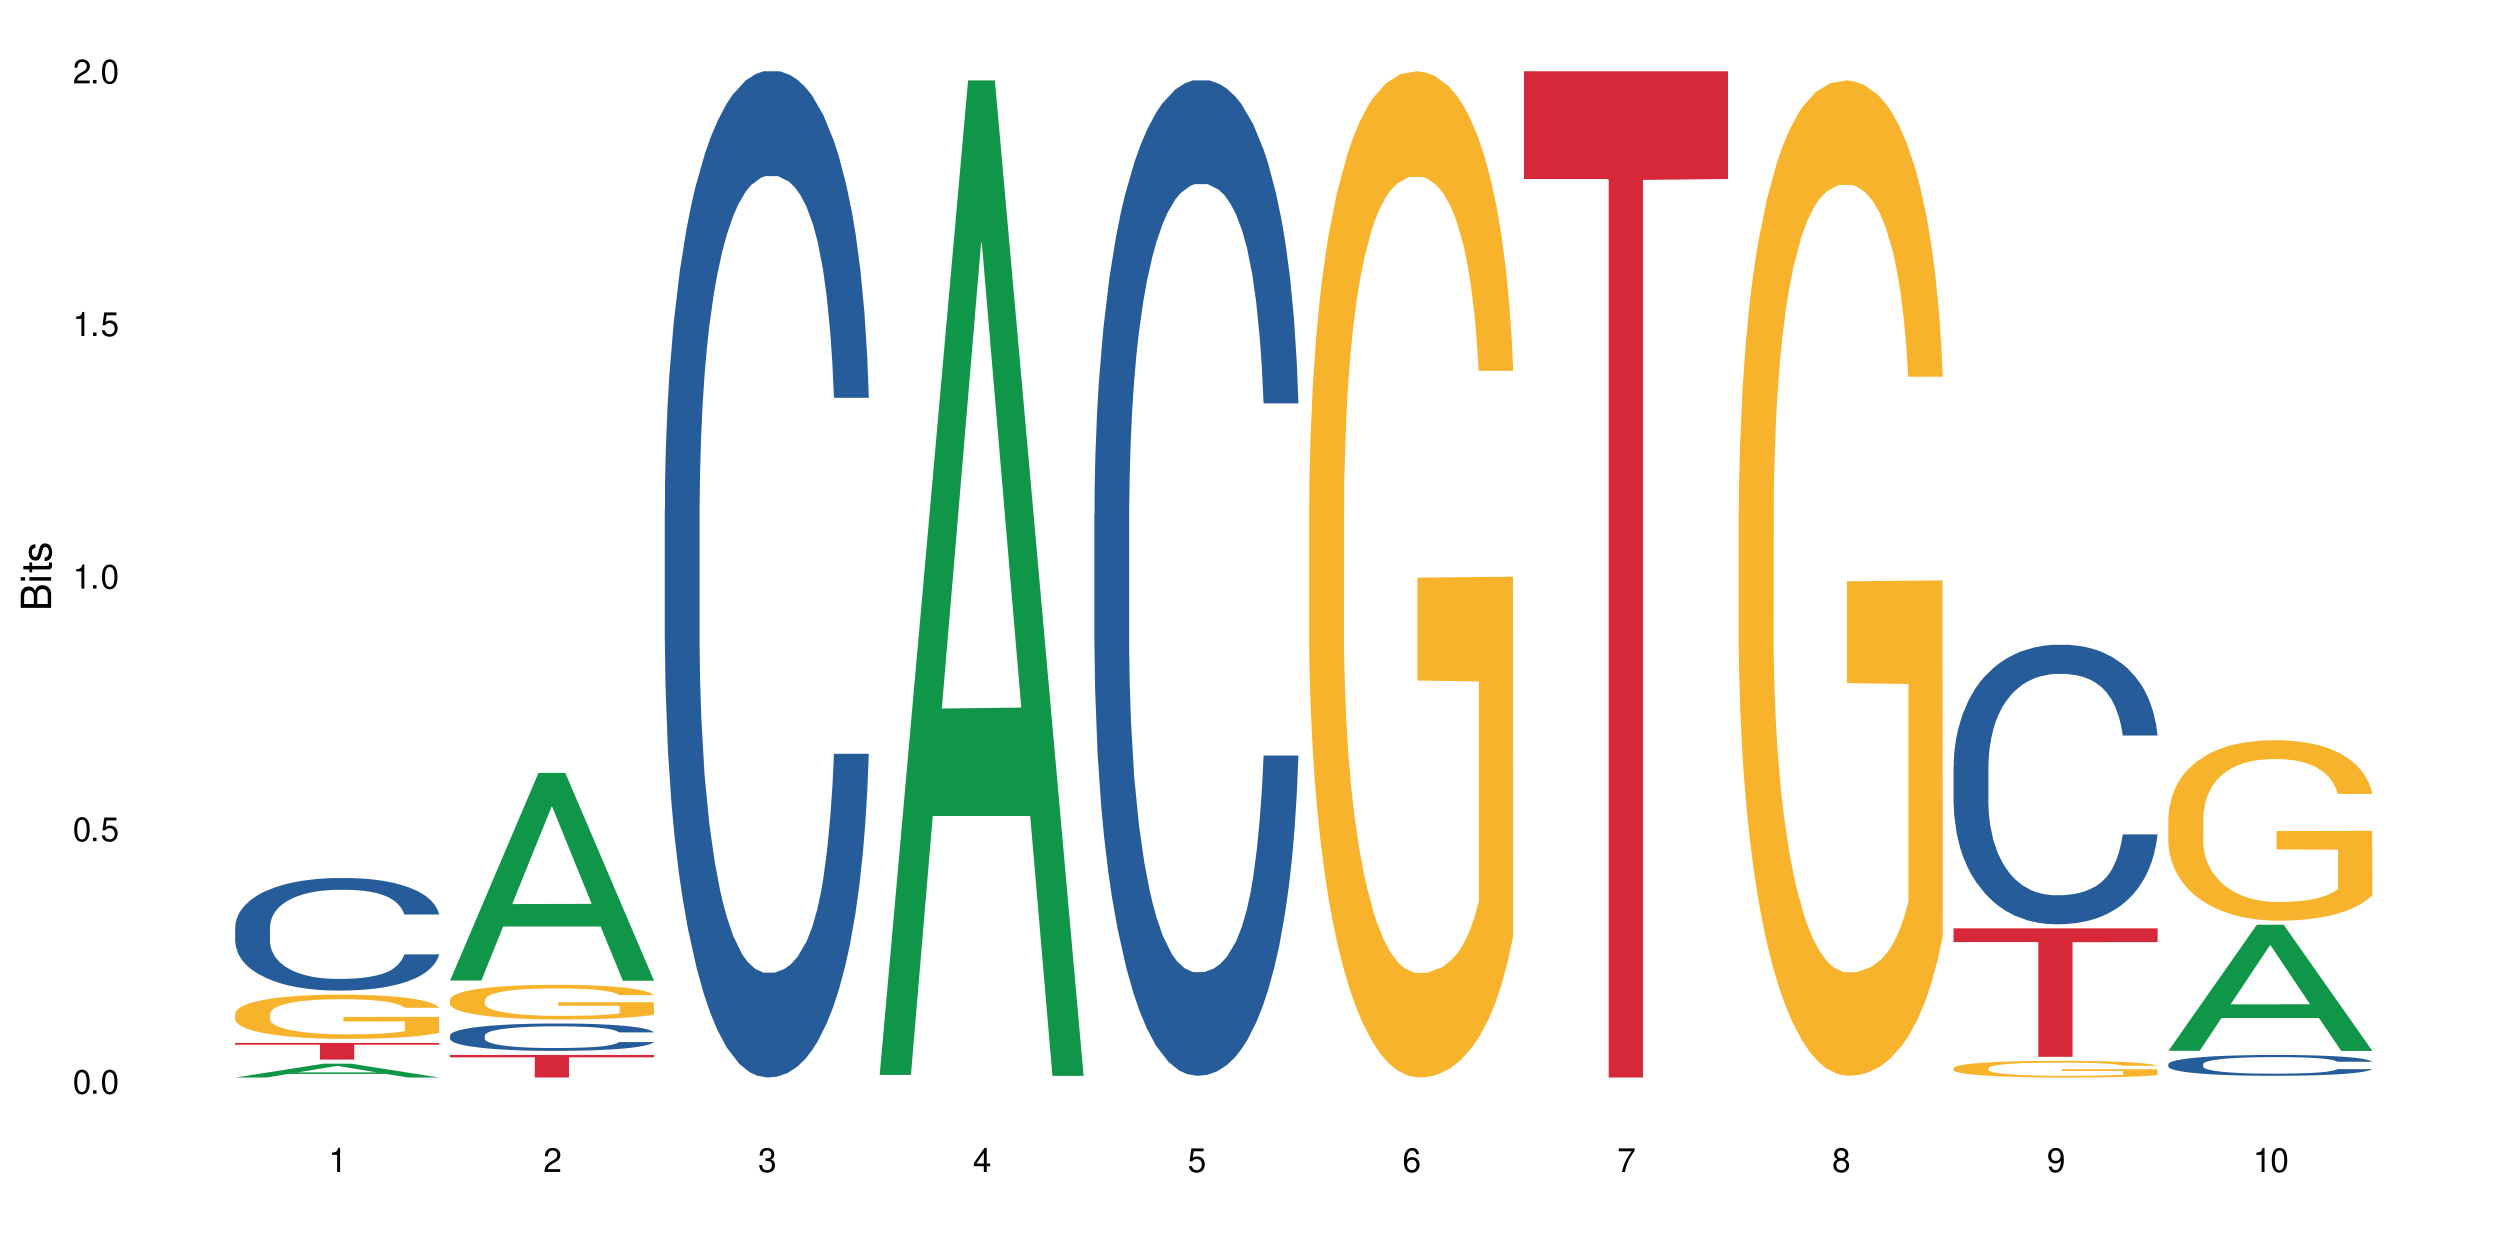<?xml version="1.0" encoding="UTF-8"?>
<svg xmlns="http://www.w3.org/2000/svg" xmlns:xlink="http://www.w3.org/1999/xlink" width="720" height="360" viewBox="0 0 720 360">
<defs>
<g>
<g id="glyph-0-0">
</g>
<g id="glyph-0-1">
<path d="M 2.641 -6.938 C 2 -6.938 1.422 -6.656 1.078 -6.172 C 0.641 -5.562 0.406 -4.641 0.406 -3.359 C 0.406 -1.016 1.188 0.219 2.641 0.219 C 4.078 0.219 4.859 -1.016 4.859 -3.297 C 4.859 -4.641 4.656 -5.547 4.203 -6.172 C 3.844 -6.656 3.281 -6.938 2.641 -6.938 Z M 2.641 -6.188 C 3.547 -6.188 4 -5.25 4 -3.375 C 4 -1.406 3.562 -0.484 2.625 -0.484 C 1.734 -0.484 1.281 -1.438 1.281 -3.344 C 1.281 -5.25 1.734 -6.188 2.641 -6.188 Z M 2.641 -6.188 "/>
</g>
<g id="glyph-0-2">
<path d="M 1.828 -1 L 0.828 -1 L 0.828 0 L 1.828 0 Z M 1.828 -1 "/>
</g>
<g id="glyph-0-3">
<path d="M 4.562 -6.797 L 1.062 -6.797 L 0.547 -3.094 L 1.328 -3.094 C 1.719 -3.562 2.047 -3.734 2.578 -3.734 C 3.484 -3.734 4.062 -3.109 4.062 -2.094 C 4.062 -1.125 3.484 -0.531 2.578 -0.531 C 1.828 -0.531 1.375 -0.906 1.188 -1.672 L 0.328 -1.672 C 0.453 -1.109 0.547 -0.844 0.75 -0.594 C 1.125 -0.078 1.828 0.219 2.594 0.219 C 3.969 0.219 4.922 -0.781 4.922 -2.219 C 4.922 -3.562 4.031 -4.484 2.719 -4.484 C 2.25 -4.484 1.859 -4.359 1.469 -4.062 L 1.734 -5.969 L 4.562 -5.969 Z M 4.562 -6.797 "/>
</g>
<g id="glyph-0-4">
<path d="M 2.484 -4.938 L 2.484 0 L 3.328 0 L 3.328 -6.938 L 2.766 -6.938 C 2.469 -5.875 2.281 -5.734 0.984 -5.562 L 0.984 -4.938 Z M 2.484 -4.938 "/>
</g>
<g id="glyph-0-5">
<path d="M 4.859 -0.828 L 1.281 -0.828 C 1.359 -1.406 1.672 -1.781 2.5 -2.281 L 3.469 -2.828 C 4.406 -3.344 4.906 -4.062 4.906 -4.906 C 4.906 -5.484 4.672 -6.031 4.266 -6.406 C 3.859 -6.766 3.375 -6.938 2.719 -6.938 C 1.859 -6.938 1.219 -6.625 0.844 -6.031 C 0.609 -5.672 0.5 -5.234 0.484 -4.531 L 1.328 -4.531 C 1.359 -5.016 1.406 -5.281 1.531 -5.516 C 1.75 -5.938 2.188 -6.203 2.703 -6.203 C 3.469 -6.203 4.031 -5.641 4.031 -4.891 C 4.031 -4.344 3.719 -3.859 3.125 -3.516 L 2.234 -3 C 0.812 -2.172 0.406 -1.531 0.328 -0.016 L 4.859 -0.016 Z M 4.859 -0.828 "/>
</g>
<g id="glyph-0-6">
<path d="M 2.125 -3.188 L 2.578 -3.188 C 3.5 -3.188 3.984 -2.766 3.984 -1.922 C 3.984 -1.062 3.469 -0.531 2.594 -0.531 C 1.656 -0.531 1.203 -1 1.156 -2.016 L 0.312 -2.016 C 0.344 -1.453 0.438 -1.094 0.609 -0.781 C 0.953 -0.109 1.625 0.219 2.547 0.219 C 3.953 0.219 4.859 -0.625 4.859 -1.938 C 4.859 -2.828 4.516 -3.297 3.703 -3.594 C 4.344 -3.844 4.656 -4.328 4.656 -5.031 C 4.656 -6.219 3.875 -6.938 2.578 -6.938 C 1.203 -6.938 0.484 -6.172 0.453 -4.703 L 1.297 -4.703 C 1.312 -5.125 1.344 -5.359 1.453 -5.578 C 1.641 -5.969 2.062 -6.203 2.594 -6.203 C 3.344 -6.203 3.797 -5.75 3.797 -5 C 3.797 -4.516 3.609 -4.219 3.25 -4.047 C 3.016 -3.953 2.703 -3.922 2.125 -3.906 Z M 2.125 -3.188 "/>
</g>
<g id="glyph-0-7">
<path d="M 3.141 -1.672 L 3.141 0 L 3.984 0 L 3.984 -1.672 L 4.984 -1.672 L 4.984 -2.438 L 3.984 -2.438 L 3.984 -6.938 L 3.359 -6.938 L 0.266 -2.578 L 0.266 -1.672 Z M 3.141 -2.438 L 1 -2.438 L 3.141 -5.5 Z M 3.141 -2.438 "/>
</g>
<g id="glyph-0-8">
<path d="M 4.781 -5.125 C 4.609 -6.266 3.891 -6.938 2.844 -6.938 C 2.094 -6.938 1.422 -6.578 1.031 -5.953 C 0.594 -5.266 0.406 -4.422 0.406 -3.172 C 0.406 -2 0.578 -1.25 0.984 -0.641 C 1.359 -0.078 1.953 0.219 2.703 0.219 C 3.984 0.219 4.922 -0.75 4.922 -2.094 C 4.922 -3.375 4.062 -4.281 2.844 -4.281 C 2.172 -4.281 1.641 -4.031 1.281 -3.516 C 1.281 -5.234 1.828 -6.188 2.797 -6.188 C 3.391 -6.188 3.797 -5.797 3.938 -5.125 Z M 2.734 -3.531 C 3.547 -3.531 4.062 -2.953 4.062 -2.031 C 4.062 -1.156 3.484 -0.531 2.703 -0.531 C 1.922 -0.531 1.328 -1.188 1.328 -2.078 C 1.328 -2.938 1.906 -3.531 2.734 -3.531 Z M 2.734 -3.531 "/>
</g>
<g id="glyph-0-9">
<path d="M 4.984 -6.797 L 0.438 -6.797 L 0.438 -5.969 L 4.109 -5.969 C 2.5 -3.656 1.828 -2.234 1.328 0 L 2.219 0 C 2.594 -2.172 3.453 -4.047 4.984 -6.094 Z M 4.984 -6.797 "/>
</g>
<g id="glyph-0-10">
<path d="M 3.75 -3.656 C 4.469 -4.094 4.688 -4.438 4.688 -5.078 C 4.688 -6.172 3.844 -6.938 2.641 -6.938 C 1.438 -6.938 0.594 -6.172 0.594 -5.094 C 0.594 -4.438 0.812 -4.094 1.516 -3.656 C 0.734 -3.266 0.359 -2.703 0.359 -1.922 C 0.359 -0.656 1.281 0.219 2.641 0.219 C 3.984 0.219 4.922 -0.656 4.922 -1.922 C 4.922 -2.703 4.531 -3.266 3.75 -3.656 Z M 2.641 -6.188 C 3.359 -6.188 3.812 -5.75 3.812 -5.062 C 3.812 -4.406 3.344 -3.984 2.641 -3.984 C 1.922 -3.984 1.453 -4.406 1.453 -5.078 C 1.453 -5.75 1.922 -6.188 2.641 -6.188 Z M 2.641 -3.266 C 3.484 -3.266 4.062 -2.719 4.062 -1.906 C 4.062 -1.078 3.484 -0.531 2.625 -0.531 C 1.797 -0.531 1.219 -1.094 1.219 -1.906 C 1.219 -2.719 1.781 -3.266 2.641 -3.266 Z M 2.641 -3.266 "/>
</g>
<g id="glyph-0-11">
<path d="M 0.516 -1.578 C 0.672 -0.453 1.406 0.219 2.438 0.219 C 3.188 0.219 3.859 -0.141 4.266 -0.766 C 4.688 -1.453 4.891 -2.297 4.891 -3.547 C 4.891 -4.719 4.703 -5.453 4.312 -6.078 C 3.938 -6.641 3.344 -6.938 2.594 -6.938 C 1.297 -6.938 0.359 -5.969 0.359 -4.625 C 0.359 -3.344 1.234 -2.453 2.453 -2.453 C 3.094 -2.453 3.578 -2.672 4.016 -3.203 C 4 -1.484 3.469 -0.531 2.5 -0.531 C 1.906 -0.531 1.484 -0.906 1.359 -1.578 Z M 2.578 -6.203 C 3.375 -6.203 3.969 -5.531 3.969 -4.641 C 3.969 -3.797 3.391 -3.188 2.547 -3.188 C 1.734 -3.188 1.234 -3.766 1.234 -4.688 C 1.234 -5.562 1.797 -6.203 2.578 -6.203 Z M 2.578 -6.203 "/>
</g>
<g id="glyph-1-0">
</g>
<g id="glyph-1-1">
<path d="M 0 -0.953 L 0 -4.891 C 0 -5.719 -0.234 -6.344 -0.734 -6.797 C -1.188 -7.234 -1.812 -7.469 -2.5 -7.469 C -3.547 -7.469 -4.188 -7 -4.625 -5.875 C -4.984 -6.688 -5.625 -7.094 -6.531 -7.094 C -7.172 -7.094 -7.734 -6.859 -8.141 -6.391 C -8.562 -5.922 -8.75 -5.344 -8.75 -4.5 L -8.75 -0.953 Z M -4.984 -2.062 L -7.766 -2.062 L -7.766 -4.219 C -7.766 -4.844 -7.688 -5.203 -7.453 -5.5 C -7.219 -5.812 -6.859 -5.969 -6.375 -5.969 C -5.891 -5.969 -5.531 -5.812 -5.297 -5.5 C -5.062 -5.203 -4.984 -4.844 -4.984 -4.219 Z M -0.984 -2.062 L -4 -2.062 L -4 -4.781 C -4 -5.766 -3.438 -6.359 -2.484 -6.359 C -1.547 -6.359 -0.984 -5.766 -0.984 -4.781 Z M -0.984 -2.062 "/>
</g>
<g id="glyph-1-2">
<path d="M -6.281 -1.797 L -6.281 -0.797 L 0 -0.797 L 0 -1.797 Z M -8.75 -1.797 L -8.75 -0.797 L -7.484 -0.797 L -7.484 -1.797 Z M -8.75 -1.797 "/>
</g>
<g id="glyph-1-3">
<path d="M -6.281 -3.047 L -6.281 -2.016 L -8.016 -2.016 L -8.016 -1.016 L -6.281 -1.016 L -6.281 -0.172 L -5.469 -0.172 L -5.469 -1.016 L -0.719 -1.016 C -0.078 -1.016 0.281 -1.453 0.281 -2.234 C 0.281 -2.5 0.25 -2.719 0.188 -3.047 L -0.641 -3.047 C -0.609 -2.906 -0.594 -2.766 -0.594 -2.562 C -0.594 -2.141 -0.719 -2.016 -1.156 -2.016 L -5.469 -2.016 L -5.469 -3.047 Z M -6.281 -3.047 "/>
</g>
<g id="glyph-1-4">
<path d="M -4.531 -5.25 C -5.766 -5.25 -6.469 -4.422 -6.469 -2.969 C -6.469 -1.516 -5.719 -0.562 -4.547 -0.562 C -3.562 -0.562 -3.094 -1.062 -2.734 -2.562 L -2.516 -3.484 C -2.344 -4.188 -2.094 -4.469 -1.641 -4.469 C -1.047 -4.469 -0.641 -3.875 -0.641 -3 C -0.641 -2.453 -0.797 -2 -1.062 -1.75 C -1.25 -1.594 -1.422 -1.531 -1.875 -1.469 L -1.875 -0.406 C -0.422 -0.453 0.281 -1.266 0.281 -2.922 C 0.281 -4.5 -0.5 -5.516 -1.719 -5.516 C -2.656 -5.516 -3.172 -4.984 -3.469 -3.734 L -3.703 -2.766 C -3.891 -1.953 -4.156 -1.609 -4.594 -1.609 C -5.188 -1.609 -5.547 -2.125 -5.547 -2.938 C -5.547 -3.75 -5.203 -4.172 -4.531 -4.203 Z M -4.531 -5.25 "/>
</g>
</g>
</defs>
<rect x="-72" y="-36" width="864" height="432" fill="rgb(100%, 100%, 100%)" fill-opacity="1"/>
<path fill-rule="nonzero" fill="rgb(6.275%, 58.824%, 28.235%)" fill-opacity="1" d="M 67.73 310.328 L 67.793 310.324 L 93.223 306.328 L 100.945 306.328 L 126.5 310.332 L 117.52 310.332 L 111.117 309.289 L 83.051 309.289 L 76.773 310.328 L 67.73 310.328 L 85.75 308.855 L 108.543 308.852 L 97.176 306.984 L 97.051 306.98 L 96.926 306.992 L 85.688 308.852 L 85.75 308.855 Z M 67.73 310.328 "/>
<path fill-rule="nonzero" fill="rgb(14.51%, 36.078%, 60%)" fill-opacity="1" d="M 67.73 266.98 L 67.801 266.949 L 67.801 266.238 L 68.02 265.113 L 68.52 263.691 L 69.02 262.711 L 70.312 260.965 L 72.102 259.273 L 73.965 257.973 L 75.328 257.199 L 76.547 256.609 L 79.34 255.512 L 81.133 254.949 L 83.066 254.445 L 85.434 253.941 L 87.152 253.645 L 91.023 253.172 L 93.891 252.965 L 96.113 252.875 L 100.914 252.875 L 103.781 252.992 L 105.859 253.141 L 108.152 253.379 L 110.086 253.645 L 113.457 254.297 L 116.465 255.125 L 117.828 255.602 L 119.977 256.52 L 121.625 257.406 L 122.773 258.18 L 124.062 259.273 L 125.207 260.609 L 126.07 262.121 L 126.5 263.395 L 116.465 263.395 L 115.965 262.207 L 115.391 261.289 L 114.316 260.074 L 113.238 259.215 L 111.734 258.355 L 110.375 257.793 L 108.512 257.23 L 106.863 256.875 L 105.141 256.609 L 103.492 256.43 L 100.34 256.254 L 96.684 256.254 L 95.324 256.312 L 92.527 256.547 L 91.023 256.758 L 88.871 257.172 L 87.367 257.555 L 85.578 258.148 L 84.359 258.652 L 82.852 259.422 L 81.777 260.105 L 80.559 261.082 L 79.844 261.824 L 79.199 262.652 L 78.625 263.633 L 78.195 264.668 L 77.906 265.766 L 77.766 266.832 L 77.766 271.426 L 77.906 272.492 L 78.266 273.738 L 79.199 275.543 L 80.559 277.113 L 82.137 278.359 L 83.641 279.25 L 84.5 279.664 L 85.648 280.137 L 87.441 280.73 L 90.02 281.324 L 91.523 281.559 L 93.816 281.797 L 96.184 281.914 L 99.336 281.914 L 102.133 281.797 L 103.996 281.648 L 105.93 281.41 L 108.582 280.906 L 110.23 280.434 L 111.664 279.871 L 112.738 279.309 L 113.457 278.832 L 114.531 277.914 L 115.391 276.906 L 116.035 275.871 L 116.465 274.863 L 126.5 274.863 L 126.07 276.047 L 125.422 277.203 L 124.777 278.062 L 123.777 279.102 L 122.629 280.02 L 120.98 281.055 L 119.617 281.738 L 117.828 282.48 L 116.18 283.043 L 114.387 283.547 L 111.734 284.137 L 110.016 284.434 L 108.152 284.699 L 105.93 284.938 L 103.137 285.145 L 100.125 285.266 L 97.328 285.293 L 94.32 285.234 L 92.098 285.117 L 89.16 284.848 L 85.504 284.316 L 82.852 283.754 L 80.773 283.191 L 78.984 282.598 L 76.977 281.797 L 74.395 280.492 L 72.82 279.484 L 71.746 278.656 L 70.527 277.5 L 69.664 276.461 L 68.664 274.805 L 67.945 272.699 L 67.73 271.07 Z M 67.73 266.98 "/>
<path fill-rule="nonzero" fill="rgb(96.863%, 70.196%, 16.863%)" fill-opacity="1" d="M 67.73 291.918 L 67.801 291.906 L 67.801 291.672 L 68.09 291.148 L 68.805 290.426 L 69.738 289.832 L 70.742 289.367 L 71.387 289.125 L 72.461 288.773 L 73.395 288.52 L 75.758 287.996 L 78.77 287.504 L 80.418 287.297 L 82.281 287.098 L 84.93 286.875 L 86.148 286.797 L 89.875 286.609 L 94.105 286.492 L 98.762 286.457 L 100.914 286.469 L 103.852 286.516 L 107.863 286.645 L 110.16 286.762 L 111.949 286.875 L 113.812 287.027 L 116.105 287.262 L 118.258 287.539 L 119.977 287.82 L 121.695 288.168 L 123.129 288.543 L 124.348 288.949 L 125.422 289.438 L 126.07 289.844 L 126.5 290.254 L 116.535 290.254 L 115.965 289.844 L 115.32 289.531 L 114.242 289.148 L 113.168 288.867 L 112.094 288.645 L 110.086 288.344 L 108.367 288.156 L 106.215 287.996 L 104.137 287.891 L 101.773 287.82 L 100.34 287.797 L 96.543 287.797 L 93.102 287.879 L 91.094 287.973 L 89.66 288.062 L 87.656 288.238 L 86.438 288.379 L 85.719 288.473 L 83.57 288.832 L 82.137 289.16 L 81.348 289.379 L 80.344 289.73 L 79.629 290.043 L 78.84 290.508 L 78.41 290.859 L 77.836 291.648 L 77.766 293.746 L 77.98 294.188 L 78.41 294.664 L 78.984 295.082 L 79.844 295.527 L 80.703 295.863 L 82.207 296.316 L 83.496 296.621 L 84.5 296.816 L 86.438 297.133 L 87.227 297.238 L 89.09 297.445 L 91.023 297.609 L 93.387 297.75 L 95.18 297.82 L 98.047 297.879 L 101.703 297.879 L 106 297.809 L 108.727 297.715 L 110.59 297.621 L 111.809 297.539 L 113.312 297.41 L 114.387 297.297 L 115.391 297.168 L 116.609 296.969 L 116.609 294.188 L 98.906 294.176 L 98.906 292.871 L 126.426 292.859 L 126.5 297.41 L 124.992 297.727 L 123.129 298.027 L 121.34 298.262 L 119.477 298.461 L 116.824 298.68 L 114.672 298.82 L 111.375 298.984 L 108.367 299.086 L 105.215 299.156 L 102.418 299.191 L 99.121 299.203 L 96.184 299.18 L 93.031 299.109 L 90.52 299.02 L 88.227 298.902 L 85.934 298.75 L 83.066 298.504 L 81.203 298.309 L 79.27 298.062 L 77.336 297.773 L 75.613 297.457 L 74.469 297.215 L 73.32 296.934 L 72.102 296.586 L 70.957 296.188 L 70.098 295.828 L 69.309 295.422 L 68.734 295.035 L 68.16 294.512 L 67.875 294.094 L 67.73 293.734 Z M 67.73 291.918 "/>
<path fill-rule="nonzero" fill="rgb(83.922%, 15.686%, 22.353%)" fill-opacity="1" d="M 67.73 300.367 L 126.5 300.367 L 126.5 300.883 L 102.008 300.887 L 102.008 305.164 L 92.152 305.164 L 92.152 300.891 L 92.008 300.883 L 67.73 300.883 Z M 67.73 300.367 "/>
<path fill-rule="nonzero" fill="rgb(6.275%, 58.824%, 28.235%)" fill-opacity="1" d="M 129.594 282.402 L 129.656 282.344 L 155.082 222.594 L 162.805 222.594 L 188.359 282.457 L 179.383 282.457 L 172.977 266.832 L 144.91 266.832 L 138.633 282.402 L 129.594 282.402 L 147.613 260.367 L 170.402 260.312 L 159.039 232.375 L 158.914 232.32 L 158.789 232.488 L 147.547 260.312 L 147.613 260.367 Z M 129.594 282.402 "/>
<path fill-rule="nonzero" fill="rgb(14.51%, 36.078%, 60%)" fill-opacity="1" d="M 129.594 298.199 L 129.664 298.191 L 129.664 298.02 L 129.879 297.746 L 130.379 297.398 L 130.883 297.16 L 132.172 296.738 L 133.965 296.324 L 135.828 296.008 L 137.188 295.82 L 138.406 295.68 L 141.203 295.41 L 142.992 295.273 L 144.93 295.152 L 147.293 295.031 L 149.016 294.957 L 152.883 294.844 L 155.75 294.793 L 157.973 294.77 L 162.773 294.77 L 165.641 294.801 L 167.719 294.836 L 170.012 294.895 L 171.949 294.957 L 175.316 295.117 L 178.324 295.316 L 179.688 295.434 L 181.836 295.656 L 183.484 295.871 L 184.633 296.059 L 185.922 296.324 L 187.07 296.648 L 187.93 297.016 L 188.359 297.328 L 178.324 297.328 L 177.824 297.039 L 177.25 296.816 L 176.176 296.52 L 175.102 296.312 L 173.598 296.102 L 172.234 295.965 L 170.371 295.828 L 168.723 295.742 L 167.004 295.68 L 165.355 295.637 L 162.199 295.59 L 158.547 295.59 L 157.184 295.605 L 154.391 295.664 L 152.883 295.715 L 150.734 295.816 L 149.23 295.91 L 147.438 296.051 L 146.219 296.176 L 144.715 296.363 L 143.641 296.527 L 142.422 296.766 L 141.703 296.945 L 141.059 297.148 L 140.484 297.383 L 140.055 297.637 L 139.77 297.902 L 139.625 298.16 L 139.625 299.277 L 139.77 299.539 L 140.129 299.84 L 141.059 300.277 L 142.422 300.66 L 143.996 300.965 L 145.504 301.18 L 146.363 301.281 L 147.508 301.395 L 149.301 301.539 L 151.879 301.684 L 153.387 301.742 L 155.68 301.797 L 158.043 301.828 L 161.199 301.828 L 163.992 301.797 L 165.855 301.762 L 167.789 301.703 L 170.441 301.582 L 172.09 301.469 L 173.523 301.332 L 174.598 301.191 L 175.316 301.078 L 176.391 300.855 L 177.25 300.609 L 177.895 300.359 L 178.324 300.113 L 188.359 300.113 L 187.93 300.402 L 187.285 300.684 L 186.641 300.891 L 185.637 301.145 L 184.488 301.367 L 182.84 301.617 L 181.48 301.785 L 179.688 301.965 L 178.039 302.102 L 176.246 302.223 L 173.598 302.367 L 171.875 302.438 L 170.012 302.504 L 167.789 302.562 L 164.996 302.613 L 161.984 302.641 L 159.191 302.648 L 156.18 302.633 L 153.957 302.605 L 151.02 302.539 L 147.367 302.41 L 144.715 302.273 L 142.637 302.137 L 140.844 301.992 L 138.836 301.797 L 136.258 301.48 L 134.68 301.238 L 133.605 301.035 L 132.387 300.754 L 131.527 300.504 L 130.523 300.098 L 129.809 299.586 L 129.594 299.191 Z M 129.594 298.199 "/>
<path fill-rule="nonzero" fill="rgb(96.863%, 70.196%, 16.863%)" fill-opacity="1" d="M 129.594 287.898 L 129.664 287.891 L 129.664 287.707 L 129.949 287.297 L 130.668 286.73 L 131.598 286.266 L 132.602 285.902 L 133.246 285.711 L 134.32 285.434 L 135.254 285.234 L 137.617 284.824 L 140.629 284.441 L 142.277 284.277 L 144.141 284.121 L 146.793 283.949 L 148.012 283.887 L 151.738 283.738 L 155.965 283.648 L 160.625 283.621 L 162.773 283.629 L 165.711 283.668 L 169.727 283.766 L 172.02 283.859 L 173.812 283.949 L 175.676 284.066 L 177.969 284.25 L 180.117 284.469 L 181.836 284.688 L 183.559 284.961 L 184.992 285.254 L 186.211 285.57 L 187.285 285.957 L 187.93 286.273 L 188.359 286.594 L 178.398 286.594 L 177.824 286.273 L 177.18 286.027 L 176.105 285.727 L 175.031 285.508 L 173.953 285.336 L 171.949 285.098 L 170.227 284.953 L 168.078 284.824 L 166 284.742 L 163.633 284.688 L 162.199 284.668 L 158.402 284.668 L 154.961 284.734 L 152.957 284.805 L 151.523 284.879 L 149.516 285.016 L 148.297 285.125 L 147.582 285.199 L 145.43 285.48 L 143.996 285.738 L 143.207 285.91 L 142.207 286.184 L 141.488 286.43 L 140.699 286.793 L 140.27 287.066 L 139.695 287.688 L 139.625 289.328 L 139.84 289.676 L 140.27 290.051 L 140.844 290.379 L 141.703 290.727 L 142.562 290.988 L 144.07 291.344 L 145.359 291.582 L 146.363 291.738 L 148.297 291.984 L 149.086 292.066 L 150.949 292.23 L 152.883 292.359 L 155.25 292.469 L 157.039 292.523 L 159.906 292.566 L 163.562 292.566 L 167.863 292.512 L 170.586 292.441 L 172.449 292.367 L 173.668 292.305 L 175.172 292.203 L 176.246 292.109 L 177.25 292.012 L 178.469 291.855 L 178.469 289.676 L 160.766 289.668 L 160.766 288.645 L 188.289 288.637 L 188.359 292.203 L 186.855 292.449 L 184.992 292.688 L 183.199 292.867 L 181.336 293.023 L 178.684 293.195 L 176.535 293.305 L 173.238 293.434 L 170.227 293.516 L 167.074 293.57 L 164.277 293.598 L 160.984 293.605 L 158.043 293.59 L 154.891 293.535 L 152.383 293.461 L 150.09 293.371 L 147.797 293.25 L 144.93 293.059 L 143.066 292.906 L 141.129 292.715 L 139.195 292.484 L 137.477 292.238 L 136.328 292.047 L 135.184 291.828 L 133.965 291.555 L 132.816 291.246 L 131.957 290.961 L 131.168 290.645 L 130.594 290.344 L 130.023 289.93 L 129.734 289.602 L 129.594 289.32 Z M 129.594 287.898 "/>
<path fill-rule="nonzero" fill="rgb(83.922%, 15.686%, 22.353%)" fill-opacity="1" d="M 129.594 303.812 L 188.359 303.812 L 188.359 304.508 L 163.867 304.516 L 163.867 310.332 L 154.012 310.332 L 154.012 304.523 L 153.871 304.508 L 129.594 304.508 Z M 129.594 303.812 "/>
<path fill-rule="nonzero" fill="rgb(14.51%, 36.078%, 60%)" fill-opacity="1" d="M 191.453 146.621 L 191.523 146.355 L 191.523 140 L 191.738 129.934 L 192.242 117.215 L 192.742 108.477 L 194.031 92.844 L 195.824 77.746 L 197.688 66.09 L 199.051 59.203 L 200.27 53.902 L 203.062 44.102 L 204.855 39.07 L 206.789 34.566 L 209.156 30.062 L 210.875 27.414 L 214.746 23.176 L 217.613 21.32 L 219.832 20.527 L 224.637 20.527 L 227.5 21.586 L 229.582 22.91 L 231.875 25.031 L 233.809 27.414 L 237.176 33.242 L 240.188 40.66 L 241.547 44.898 L 243.699 53.109 L 245.348 61.055 L 246.492 67.945 L 247.785 77.746 L 248.93 89.668 L 249.789 103.176 L 250.219 114.566 L 240.188 114.566 L 239.684 103.973 L 239.113 95.758 L 238.035 84.898 L 236.961 77.215 L 235.457 69.535 L 234.094 64.5 L 232.23 59.469 L 230.582 56.289 L 228.863 53.902 L 227.215 52.316 L 224.062 50.727 L 220.406 50.727 L 219.043 51.254 L 216.25 53.375 L 214.746 55.23 L 212.594 58.938 L 211.09 62.383 L 209.297 67.68 L 208.078 72.184 L 206.574 79.07 L 205.5 85.164 L 204.281 93.906 L 203.566 100.527 L 202.918 107.945 L 202.348 116.688 L 201.918 125.957 L 201.629 135.762 L 201.484 145.297 L 201.484 186.355 L 201.629 195.895 L 201.988 207.02 L 202.918 223.18 L 204.281 237.219 L 205.859 248.344 L 207.363 256.293 L 208.223 260 L 209.371 264.238 L 211.16 269.535 L 213.742 274.836 L 215.246 276.953 L 217.539 279.074 L 219.906 280.133 L 223.059 280.133 L 225.852 279.074 L 227.715 277.75 L 229.652 275.629 L 232.305 271.125 L 233.953 266.887 L 235.387 261.855 L 236.461 256.82 L 237.176 252.582 L 238.254 244.371 L 239.113 235.363 L 239.758 226.094 L 240.188 217.086 L 250.219 217.086 L 249.789 227.684 L 249.145 238.012 L 248.5 245.695 L 247.496 254.969 L 246.352 263.18 L 244.703 272.449 L 243.34 278.543 L 241.547 285.168 L 239.898 290.199 L 238.109 294.703 L 235.457 300 L 233.738 302.648 L 231.875 305.035 L 229.652 307.152 L 226.855 309.008 L 223.848 310.066 L 221.051 310.332 L 218.043 309.801 L 215.82 308.742 L 212.883 306.359 L 209.227 301.59 L 206.574 296.559 L 204.496 291.523 L 202.703 286.227 L 200.699 279.074 L 198.117 267.418 L 196.543 258.41 L 195.465 250.992 L 194.246 240.664 L 193.387 231.391 L 192.383 216.555 L 191.668 197.746 L 191.453 183.18 Z M 191.453 146.621 "/>
<path fill-rule="nonzero" fill="rgb(6.275%, 58.824%, 28.235%)" fill-opacity="1" d="M 253.312 309.574 L 253.375 309.305 L 278.805 23.152 L 286.527 23.152 L 312.082 309.844 L 303.102 309.844 L 296.699 235.008 L 268.633 235.008 L 262.355 309.574 L 253.312 309.574 L 271.332 204.051 L 294.125 203.781 L 282.762 69.992 L 282.633 69.723 L 282.508 70.531 L 271.27 203.781 L 271.332 204.051 Z M 253.312 309.574 "/>
<path fill-rule="nonzero" fill="rgb(14.51%, 36.078%, 60%)" fill-opacity="1" d="M 315.176 147.891 L 315.246 147.629 L 315.246 141.34 L 315.461 131.383 L 315.961 118.805 L 316.465 110.156 L 317.754 94.691 L 319.547 79.758 L 321.41 68.227 L 322.77 61.41 L 323.988 56.172 L 326.785 46.473 L 328.578 41.496 L 330.512 37.039 L 332.875 32.586 L 334.598 29.965 L 338.465 25.773 L 341.332 23.938 L 343.555 23.152 L 348.355 23.152 L 351.223 24.199 L 353.301 25.512 L 355.594 27.605 L 357.531 29.965 L 360.898 35.73 L 363.91 43.066 L 365.27 47.262 L 367.422 55.383 L 369.07 63.246 L 370.215 70.059 L 371.504 79.758 L 372.652 91.547 L 373.512 104.914 L 373.941 116.184 L 363.91 116.184 L 363.406 105.699 L 362.832 97.574 L 361.758 86.832 L 360.684 79.23 L 359.18 71.633 L 357.816 66.652 L 355.953 61.676 L 354.305 58.527 L 352.586 56.172 L 350.938 54.598 L 347.785 53.027 L 344.129 53.027 L 342.766 53.551 L 339.973 55.648 L 338.465 57.48 L 336.316 61.148 L 334.812 64.555 L 333.02 69.797 L 331.801 74.254 L 330.297 81.066 L 329.223 87.094 L 328.004 95.742 L 327.285 102.293 L 326.641 109.629 L 326.066 118.277 L 325.637 127.449 L 325.352 137.148 L 325.207 146.582 L 325.207 187.199 L 325.352 196.633 L 325.711 207.641 L 326.641 223.625 L 328.004 237.516 L 329.578 248.523 L 331.086 256.383 L 331.945 260.051 L 333.09 264.246 L 334.883 269.488 L 337.465 274.727 L 338.969 276.824 L 341.262 278.922 L 343.625 279.969 L 346.781 279.969 L 349.574 278.922 L 351.438 277.609 L 353.375 275.516 L 356.023 271.059 L 357.672 266.867 L 359.105 261.887 L 360.184 256.906 L 360.898 252.715 L 361.973 244.59 L 362.832 235.68 L 363.48 226.508 L 363.91 217.598 L 373.941 217.598 L 373.512 228.082 L 372.867 238.301 L 372.223 245.902 L 371.219 255.074 L 370.07 263.195 L 368.422 272.371 L 367.062 278.398 L 365.27 284.949 L 363.621 289.926 L 361.832 294.383 L 359.18 299.625 L 357.457 302.242 L 355.594 304.602 L 353.375 306.699 L 350.578 308.535 L 347.57 309.582 L 344.773 309.844 L 341.762 309.32 L 339.543 308.27 L 336.602 305.914 L 332.949 301.195 L 330.297 296.215 L 328.219 291.238 L 326.426 285.996 L 324.418 278.922 L 321.84 267.391 L 320.262 258.48 L 319.188 251.141 L 317.969 240.922 L 317.109 231.75 L 316.105 217.074 L 315.391 198.469 L 315.176 184.055 Z M 315.176 147.891 "/>
<path fill-rule="nonzero" fill="rgb(96.863%, 70.196%, 16.863%)" fill-opacity="1" d="M 377.035 144.652 L 377.105 144.387 L 377.105 139.094 L 377.395 127.184 L 378.109 110.777 L 379.043 97.277 L 380.047 86.691 L 380.691 81.133 L 381.766 73.195 L 382.695 67.371 L 385.062 55.461 L 388.07 44.348 L 389.719 39.582 L 391.582 35.082 L 394.234 30.055 L 395.453 28.203 L 399.18 23.965 L 403.41 21.32 L 408.066 20.527 L 410.219 20.789 L 413.156 21.848 L 417.168 24.762 L 419.461 27.406 L 421.254 30.055 L 423.117 33.496 L 425.41 38.789 L 427.562 45.141 L 429.281 51.492 L 431 59.43 L 432.434 67.902 L 433.652 77.164 L 434.727 88.281 L 435.375 97.543 L 435.805 106.805 L 425.84 106.805 L 425.27 97.543 L 424.621 90.398 L 423.547 81.664 L 422.473 75.312 L 421.398 70.281 L 419.391 63.402 L 417.672 59.168 L 415.52 55.461 L 413.441 53.078 L 411.078 51.492 L 409.645 50.961 L 405.848 50.961 L 402.406 52.816 L 400.398 54.934 L 398.965 57.051 L 396.961 61.02 L 395.742 64.195 L 395.023 66.312 L 392.875 74.516 L 391.441 81.93 L 390.652 86.957 L 389.648 94.898 L 388.934 102.043 L 388.145 112.629 L 387.715 120.57 L 387.141 138.566 L 387.07 186.207 L 387.285 196.262 L 387.715 207.113 L 388.289 216.641 L 389.148 226.699 L 390.008 234.375 L 391.512 244.695 L 392.801 251.578 L 393.805 256.078 L 395.742 263.223 L 396.527 265.605 L 398.391 270.367 L 400.328 274.074 L 402.691 277.25 L 404.484 278.836 L 407.352 280.16 L 411.008 280.16 L 415.305 278.574 L 418.031 276.457 L 419.895 274.34 L 421.109 272.484 L 422.617 269.574 L 423.691 266.926 L 424.695 264.016 L 425.914 259.516 L 425.914 196.262 L 408.211 195.996 L 408.211 166.355 L 435.73 166.09 L 435.805 269.574 L 434.297 276.719 L 432.434 283.602 L 430.645 288.895 L 428.781 293.395 L 426.129 298.422 L 423.977 301.598 L 420.68 305.305 L 417.672 307.688 L 414.52 309.273 L 411.723 310.066 L 408.426 310.332 L 405.488 309.805 L 402.336 308.215 L 399.824 306.098 L 397.531 303.453 L 395.238 300.012 L 392.371 294.453 L 390.508 289.953 L 388.574 284.395 L 386.641 277.777 L 384.918 270.633 L 383.773 265.074 L 382.625 258.723 L 381.406 250.781 L 380.262 241.785 L 379.398 233.578 L 378.613 224.316 L 378.039 215.582 L 377.465 203.672 L 377.18 194.145 L 377.035 185.941 Z M 377.035 144.652 "/>
<path fill-rule="nonzero" fill="rgb(83.922%, 15.686%, 22.353%)" fill-opacity="1" d="M 438.895 20.527 L 497.664 20.527 L 497.664 51.547 L 473.172 51.82 L 473.172 310.332 L 463.316 310.332 L 463.316 52.094 L 463.176 51.547 L 438.895 51.547 Z M 438.895 20.527 "/>
<path fill-rule="nonzero" fill="rgb(96.863%, 70.196%, 16.863%)" fill-opacity="1" d="M 500.758 145.945 L 500.828 145.684 L 500.828 140.445 L 501.117 128.664 L 501.832 112.434 L 502.766 99.078 L 503.766 88.605 L 504.414 83.109 L 505.488 75.254 L 506.418 69.492 L 508.785 57.711 L 511.793 46.715 L 513.441 42.004 L 515.305 37.551 L 517.957 32.578 L 519.176 30.742 L 522.902 26.555 L 527.133 23.938 L 531.789 23.152 L 533.938 23.414 L 536.879 24.461 L 540.891 27.34 L 543.184 29.957 L 544.977 32.578 L 546.84 35.98 L 549.133 41.219 L 551.281 47.5 L 553.004 53.785 L 554.723 61.641 L 556.156 70.016 L 557.375 79.18 L 558.449 90.176 L 559.094 99.34 L 559.523 108.504 L 549.562 108.504 L 548.988 99.34 L 548.344 92.273 L 547.27 83.633 L 546.195 77.348 L 545.121 72.375 L 543.113 65.566 L 541.395 61.375 L 539.242 57.711 L 537.164 55.355 L 534.801 53.785 L 533.367 53.262 L 529.566 53.262 L 526.129 55.094 L 524.121 57.188 L 522.688 59.281 L 520.68 63.211 L 519.461 66.352 L 518.746 68.445 L 516.598 76.562 L 515.164 83.895 L 514.375 88.867 L 513.371 96.723 L 512.652 103.793 L 511.867 114.266 L 511.438 122.117 L 510.863 139.922 L 510.789 187.051 L 511.004 197 L 511.438 207.734 L 512.008 217.16 L 512.867 227.109 L 513.73 234.703 L 515.234 244.914 L 516.523 251.719 L 517.527 256.172 L 519.461 263.238 L 520.25 265.598 L 522.113 270.309 L 524.051 273.973 L 526.414 277.117 L 528.207 278.688 L 531.074 279.996 L 534.727 279.996 L 539.027 278.426 L 541.75 276.332 L 543.613 274.234 L 544.832 272.402 L 546.34 269.523 L 547.414 266.906 L 548.418 264.023 L 549.633 259.574 L 549.633 197 L 531.934 196.738 L 531.934 167.414 L 559.453 167.152 L 559.523 269.523 L 558.02 276.594 L 556.156 283.398 L 554.363 288.637 L 552.5 293.086 L 549.852 298.062 L 547.699 301.203 L 544.402 304.871 L 541.395 307.227 L 538.238 308.797 L 535.445 309.582 L 532.148 309.844 L 529.211 309.32 L 526.055 307.75 L 523.547 305.656 L 521.254 303.035 L 518.961 299.633 L 516.094 294.133 L 514.23 289.684 L 512.297 284.184 L 510.359 277.641 L 508.641 270.57 L 507.492 265.074 L 506.348 258.789 L 505.129 250.934 L 503.98 242.031 L 503.121 233.918 L 502.332 224.754 L 501.762 216.113 L 501.188 204.332 L 500.902 194.906 L 500.758 186.789 Z M 500.758 145.945 "/>
<path fill-rule="nonzero" fill="rgb(14.51%, 36.078%, 60%)" fill-opacity="1" d="M 562.617 220.73 L 562.691 220.66 L 562.691 218.891 L 562.906 216.098 L 563.406 212.566 L 563.906 210.137 L 565.199 205.797 L 566.988 201.602 L 568.852 198.363 L 570.215 196.453 L 571.434 194.98 L 574.227 192.258 L 576.02 190.859 L 577.953 189.609 L 580.32 188.359 L 582.039 187.625 L 585.91 186.445 L 588.777 185.93 L 591 185.711 L 595.801 185.711 L 598.668 186.004 L 600.746 186.371 L 603.039 186.961 L 604.973 187.625 L 608.344 189.242 L 611.352 191.301 L 612.715 192.48 L 614.863 194.762 L 616.512 196.969 L 617.66 198.879 L 618.949 201.602 L 620.098 204.914 L 620.957 208.664 L 621.387 211.828 L 611.352 211.828 L 610.852 208.887 L 610.277 206.605 L 609.203 203.59 L 608.129 201.457 L 606.621 199.32 L 605.262 197.922 L 603.398 196.527 L 601.75 195.645 L 600.027 194.98 L 598.379 194.539 L 595.227 194.098 L 591.57 194.098 L 590.211 194.246 L 587.414 194.832 L 585.91 195.348 L 583.762 196.379 L 582.254 197.336 L 580.465 198.809 L 579.246 200.059 L 577.738 201.969 L 576.664 203.664 L 575.445 206.09 L 574.73 207.93 L 574.086 209.988 L 573.512 212.418 L 573.082 214.992 L 572.793 217.715 L 572.652 220.363 L 572.652 231.77 L 572.793 234.418 L 573.152 237.508 L 574.086 241.996 L 575.445 245.895 L 577.023 248.984 L 578.527 251.191 L 579.387 252.223 L 580.535 253.398 L 582.328 254.871 L 584.906 256.344 L 586.41 256.93 L 588.707 257.52 L 591.07 257.812 L 594.223 257.812 L 597.02 257.52 L 598.883 257.152 L 600.816 256.562 L 603.469 255.312 L 605.117 254.133 L 606.551 252.738 L 607.625 251.34 L 608.344 250.16 L 609.418 247.879 L 610.277 245.379 L 610.922 242.805 L 611.352 240.301 L 621.387 240.301 L 620.957 243.246 L 620.312 246.113 L 619.664 248.25 L 618.664 250.824 L 617.516 253.105 L 615.867 255.68 L 614.504 257.371 L 612.715 259.211 L 611.066 260.609 L 609.273 261.859 L 606.621 263.332 L 604.902 264.066 L 603.039 264.73 L 600.816 265.316 L 598.023 265.832 L 595.012 266.129 L 592.219 266.199 L 589.207 266.055 L 586.984 265.758 L 584.047 265.098 L 580.391 263.773 L 577.738 262.375 L 575.66 260.977 L 573.871 259.504 L 571.863 257.52 L 569.281 254.281 L 567.707 251.781 L 566.633 249.719 L 565.414 246.852 L 564.555 244.277 L 563.551 240.156 L 562.832 234.934 L 562.617 230.887 Z M 562.617 220.73 "/>
<path fill-rule="nonzero" fill="rgb(96.863%, 70.196%, 16.863%)" fill-opacity="1" d="M 562.617 307.586 L 562.691 307.582 L 562.691 307.492 L 562.977 307.297 L 563.691 307.023 L 564.625 306.801 L 565.629 306.625 L 566.273 306.531 L 567.348 306.398 L 568.281 306.305 L 570.645 306.105 L 573.656 305.922 L 575.305 305.844 L 577.168 305.77 L 579.816 305.684 L 581.035 305.652 L 584.762 305.582 L 588.992 305.539 L 593.648 305.527 L 595.801 305.531 L 598.738 305.547 L 602.754 305.598 L 605.047 305.641 L 606.836 305.684 L 608.699 305.742 L 610.992 305.828 L 613.145 305.934 L 614.863 306.039 L 616.586 306.172 L 618.016 306.312 L 619.234 306.465 L 620.312 306.648 L 620.957 306.805 L 621.387 306.957 L 611.426 306.957 L 610.852 306.805 L 610.207 306.684 L 609.129 306.539 L 608.055 306.434 L 606.98 306.352 L 604.973 306.238 L 603.254 306.168 L 601.105 306.105 L 599.023 306.066 L 596.66 306.039 L 595.227 306.031 L 591.43 306.031 L 587.988 306.062 L 585.98 306.098 L 584.547 306.133 L 582.543 306.199 L 581.324 306.25 L 580.605 306.285 L 578.457 306.422 L 577.023 306.547 L 576.234 306.629 L 575.23 306.762 L 574.516 306.879 L 573.727 307.055 L 573.297 307.188 L 572.723 307.484 L 572.652 308.273 L 572.867 308.441 L 573.297 308.621 L 573.871 308.777 L 574.73 308.945 L 575.59 309.074 L 577.094 309.242 L 578.387 309.359 L 579.387 309.434 L 581.324 309.551 L 582.113 309.59 L 583.977 309.668 L 585.91 309.73 L 588.273 309.785 L 590.066 309.809 L 592.934 309.832 L 596.59 309.832 L 600.891 309.805 L 603.613 309.77 L 605.477 309.734 L 606.695 309.703 L 608.199 309.656 L 609.273 309.613 L 610.277 309.562 L 611.496 309.488 L 611.496 308.441 L 593.793 308.438 L 593.793 307.945 L 621.312 307.941 L 621.387 309.656 L 619.879 309.773 L 618.016 309.891 L 616.227 309.977 L 614.363 310.051 L 611.711 310.137 L 609.559 310.188 L 606.266 310.25 L 603.254 310.289 L 600.102 310.316 L 597.305 310.328 L 594.008 310.332 L 591.07 310.324 L 587.918 310.297 L 585.41 310.262 L 583.113 310.219 L 580.82 310.16 L 577.953 310.07 L 576.09 309.996 L 574.156 309.902 L 572.223 309.793 L 570.5 309.676 L 569.355 309.582 L 568.207 309.477 L 566.988 309.344 L 565.844 309.195 L 564.984 309.059 L 564.195 308.906 L 563.621 308.762 L 563.047 308.562 L 562.762 308.406 L 562.617 308.27 Z M 562.617 307.586 "/>
<path fill-rule="nonzero" fill="rgb(83.922%, 15.686%, 22.353%)" fill-opacity="1" d="M 562.617 267.363 L 621.387 267.363 L 621.387 271.324 L 596.895 271.359 L 596.895 304.363 L 587.039 304.363 L 587.039 271.395 L 586.895 271.324 L 562.617 271.324 Z M 562.617 267.363 "/>
<path fill-rule="nonzero" fill="rgb(6.275%, 58.824%, 28.235%)" fill-opacity="1" d="M 624.48 302.633 L 624.543 302.598 L 649.969 266.332 L 657.691 266.332 L 683.246 302.668 L 674.27 302.668 L 667.863 293.184 L 639.797 293.184 L 633.52 302.633 L 624.48 302.633 L 642.5 289.258 L 665.289 289.227 L 653.926 272.27 L 653.801 272.234 L 653.676 272.34 L 642.438 289.227 L 642.5 289.258 Z M 624.48 302.633 "/>
<path fill-rule="nonzero" fill="rgb(14.51%, 36.078%, 60%)" fill-opacity="1" d="M 624.48 306.441 L 624.551 306.438 L 624.551 306.305 L 624.766 306.098 L 625.266 305.832 L 625.77 305.652 L 627.059 305.328 L 628.852 305.016 L 630.715 304.773 L 632.074 304.633 L 633.293 304.523 L 636.09 304.32 L 637.879 304.215 L 639.816 304.121 L 642.18 304.027 L 643.902 303.973 L 647.77 303.887 L 650.637 303.848 L 652.859 303.832 L 657.66 303.832 L 660.527 303.852 L 662.605 303.879 L 664.898 303.922 L 666.836 303.973 L 670.203 304.094 L 673.215 304.246 L 674.574 304.336 L 676.727 304.504 L 678.375 304.668 L 679.52 304.812 L 680.809 305.016 L 681.957 305.262 L 682.816 305.543 L 683.246 305.777 L 673.215 305.777 L 672.711 305.559 L 672.137 305.387 L 671.062 305.164 L 669.988 305.004 L 668.484 304.844 L 667.121 304.742 L 665.258 304.637 L 663.609 304.57 L 661.891 304.523 L 660.242 304.488 L 657.086 304.457 L 653.434 304.457 L 652.07 304.469 L 649.277 304.512 L 647.77 304.551 L 645.621 304.625 L 644.117 304.695 L 642.324 304.809 L 641.105 304.898 L 639.602 305.043 L 638.527 305.168 L 637.309 305.352 L 636.59 305.488 L 635.945 305.641 L 635.371 305.82 L 634.941 306.016 L 634.656 306.219 L 634.512 306.414 L 634.512 307.266 L 634.656 307.461 L 635.016 307.691 L 635.945 308.027 L 637.309 308.316 L 638.883 308.547 L 640.391 308.715 L 641.25 308.789 L 642.395 308.879 L 644.188 308.988 L 646.766 309.098 L 648.273 309.141 L 650.566 309.184 L 652.93 309.207 L 656.086 309.207 L 658.879 309.184 L 660.742 309.156 L 662.68 309.113 L 665.328 309.02 L 666.977 308.934 L 668.41 308.828 L 669.488 308.723 L 670.203 308.637 L 671.277 308.465 L 672.137 308.281 L 672.781 308.086 L 673.215 307.902 L 683.246 307.902 L 682.816 308.121 L 682.172 308.336 L 681.527 308.492 L 680.523 308.688 L 679.375 308.855 L 677.727 309.047 L 676.367 309.176 L 674.574 309.312 L 672.926 309.414 L 671.133 309.508 L 668.484 309.617 L 666.762 309.672 L 664.898 309.723 L 662.68 309.766 L 659.883 309.805 L 656.871 309.828 L 654.078 309.832 L 651.066 309.82 L 648.848 309.801 L 645.906 309.75 L 642.254 309.652 L 639.602 309.547 L 637.523 309.441 L 635.73 309.332 L 633.723 309.184 L 631.145 308.945 L 629.566 308.758 L 628.492 308.605 L 627.273 308.391 L 626.414 308.199 L 625.41 307.891 L 624.695 307.5 L 624.48 307.199 Z M 624.48 306.441 "/>
<path fill-rule="nonzero" fill="rgb(96.863%, 70.196%, 16.863%)" fill-opacity="1" d="M 624.48 235.445 L 624.551 235.395 L 624.551 234.445 L 624.836 232.309 L 625.555 229.367 L 626.484 226.945 L 627.488 225.043 L 628.133 224.047 L 629.207 222.621 L 630.141 221.578 L 632.504 219.441 L 635.516 217.445 L 637.164 216.59 L 639.027 215.785 L 641.68 214.883 L 642.898 214.551 L 646.625 213.789 L 650.852 213.316 L 655.512 213.172 L 657.66 213.219 L 660.598 213.41 L 664.613 213.934 L 666.906 214.406 L 668.699 214.883 L 670.562 215.5 L 672.855 216.449 L 675.004 217.59 L 676.727 218.727 L 678.445 220.152 L 679.879 221.672 L 681.098 223.336 L 682.172 225.328 L 682.816 226.992 L 683.246 228.652 L 673.285 228.652 L 672.711 226.992 L 672.066 225.707 L 670.992 224.141 L 669.918 223.004 L 668.84 222.102 L 666.836 220.863 L 665.113 220.105 L 662.965 219.441 L 660.887 219.012 L 658.52 218.727 L 657.086 218.633 L 653.289 218.633 L 649.848 218.965 L 647.844 219.344 L 646.41 219.727 L 644.402 220.438 L 643.184 221.008 L 642.469 221.387 L 640.316 222.859 L 638.883 224.188 L 638.098 225.09 L 637.094 226.516 L 636.375 227.797 L 635.586 229.699 L 635.156 231.121 L 634.586 234.352 L 634.512 242.898 L 634.727 244.703 L 635.156 246.648 L 635.73 248.359 L 636.59 250.164 L 637.449 251.543 L 638.957 253.395 L 640.246 254.629 L 641.25 255.434 L 643.184 256.719 L 643.973 257.145 L 645.836 258 L 647.77 258.664 L 650.137 259.234 L 651.926 259.52 L 654.793 259.758 L 658.449 259.758 L 662.75 259.473 L 665.473 259.094 L 667.336 258.711 L 668.555 258.379 L 670.059 257.855 L 671.133 257.383 L 672.137 256.859 L 673.355 256.051 L 673.355 244.703 L 655.656 244.656 L 655.656 239.336 L 683.176 239.289 L 683.246 257.855 L 681.742 259.141 L 679.879 260.375 L 678.086 261.324 L 676.223 262.133 L 673.57 263.031 L 671.422 263.602 L 668.125 264.27 L 665.113 264.695 L 661.961 264.98 L 659.168 265.121 L 655.871 265.172 L 652.93 265.074 L 649.777 264.789 L 647.27 264.41 L 644.977 263.934 L 642.684 263.316 L 639.816 262.32 L 637.953 261.512 L 636.016 260.516 L 634.082 259.328 L 632.363 258.047 L 631.215 257.051 L 630.07 255.91 L 628.852 254.484 L 627.703 252.871 L 626.844 251.398 L 626.055 249.738 L 625.48 248.172 L 624.91 246.031 L 624.621 244.324 L 624.48 242.852 Z M 624.48 235.445 "/>
<g fill="rgb(0%, 0%, 0%)" fill-opacity="1">
<use xlink:href="#glyph-0-1" x="20.965" y="314.993"/>
<use xlink:href="#glyph-0-2" x="25.965" y="314.993"/>
<use xlink:href="#glyph-0-1" x="28.965" y="314.993"/>
</g>
<g fill="rgb(0%, 0%, 0%)" fill-opacity="1">
<use xlink:href="#glyph-0-1" x="20.965" y="242.251"/>
<use xlink:href="#glyph-0-2" x="25.965" y="242.251"/>
<use xlink:href="#glyph-0-3" x="28.965" y="242.251"/>
</g>
<g fill="rgb(0%, 0%, 0%)" fill-opacity="1">
<use xlink:href="#glyph-0-4" x="20.965" y="169.509"/>
<use xlink:href="#glyph-0-2" x="25.965" y="169.509"/>
<use xlink:href="#glyph-0-1" x="28.965" y="169.509"/>
</g>
<g fill="rgb(0%, 0%, 0%)" fill-opacity="1">
<use xlink:href="#glyph-0-4" x="20.965" y="96.767"/>
<use xlink:href="#glyph-0-2" x="25.965" y="96.767"/>
<use xlink:href="#glyph-0-3" x="28.965" y="96.767"/>
</g>
<g fill="rgb(0%, 0%, 0%)" fill-opacity="1">
<use xlink:href="#glyph-0-5" x="20.965" y="24.024"/>
<use xlink:href="#glyph-0-2" x="25.965" y="24.024"/>
<use xlink:href="#glyph-0-1" x="28.965" y="24.024"/>
</g>
<g fill="rgb(0%, 0%, 0%)" fill-opacity="1">
<use xlink:href="#glyph-0-4" x="94.613" y="337.532"/>
</g>
<g fill="rgb(0%, 0%, 0%)" fill-opacity="1">
<use xlink:href="#glyph-0-5" x="156.477" y="337.532"/>
</g>
<g fill="rgb(0%, 0%, 0%)" fill-opacity="1">
<use xlink:href="#glyph-0-6" x="218.336" y="337.532"/>
</g>
<g fill="rgb(0%, 0%, 0%)" fill-opacity="1">
<use xlink:href="#glyph-0-7" x="280.199" y="337.532"/>
</g>
<g fill="rgb(0%, 0%, 0%)" fill-opacity="1">
<use xlink:href="#glyph-0-3" x="342.059" y="337.532"/>
</g>
<g fill="rgb(0%, 0%, 0%)" fill-opacity="1">
<use xlink:href="#glyph-0-8" x="403.918" y="337.532"/>
</g>
<g fill="rgb(0%, 0%, 0%)" fill-opacity="1">
<use xlink:href="#glyph-0-9" x="465.781" y="337.532"/>
</g>
<g fill="rgb(0%, 0%, 0%)" fill-opacity="1">
<use xlink:href="#glyph-0-10" x="527.641" y="337.532"/>
</g>
<g fill="rgb(0%, 0%, 0%)" fill-opacity="1">
<use xlink:href="#glyph-0-11" x="589.5" y="337.532"/>
</g>
<g fill="rgb(0%, 0%, 0%)" fill-opacity="1">
<use xlink:href="#glyph-0-4" x="648.863" y="337.532"/>
<use xlink:href="#glyph-0-1" x="653.863" y="337.532"/>
</g>
<g fill="rgb(0%, 0%, 0%)" fill-opacity="1">
<use xlink:href="#glyph-1-1" x="14.725" y="176.012"/>
<use xlink:href="#glyph-1-2" x="14.725" y="168.012"/>
<use xlink:href="#glyph-1-3" x="14.725" y="165.012"/>
<use xlink:href="#glyph-1-4" x="14.725" y="162.012"/>
</g>
</svg>
